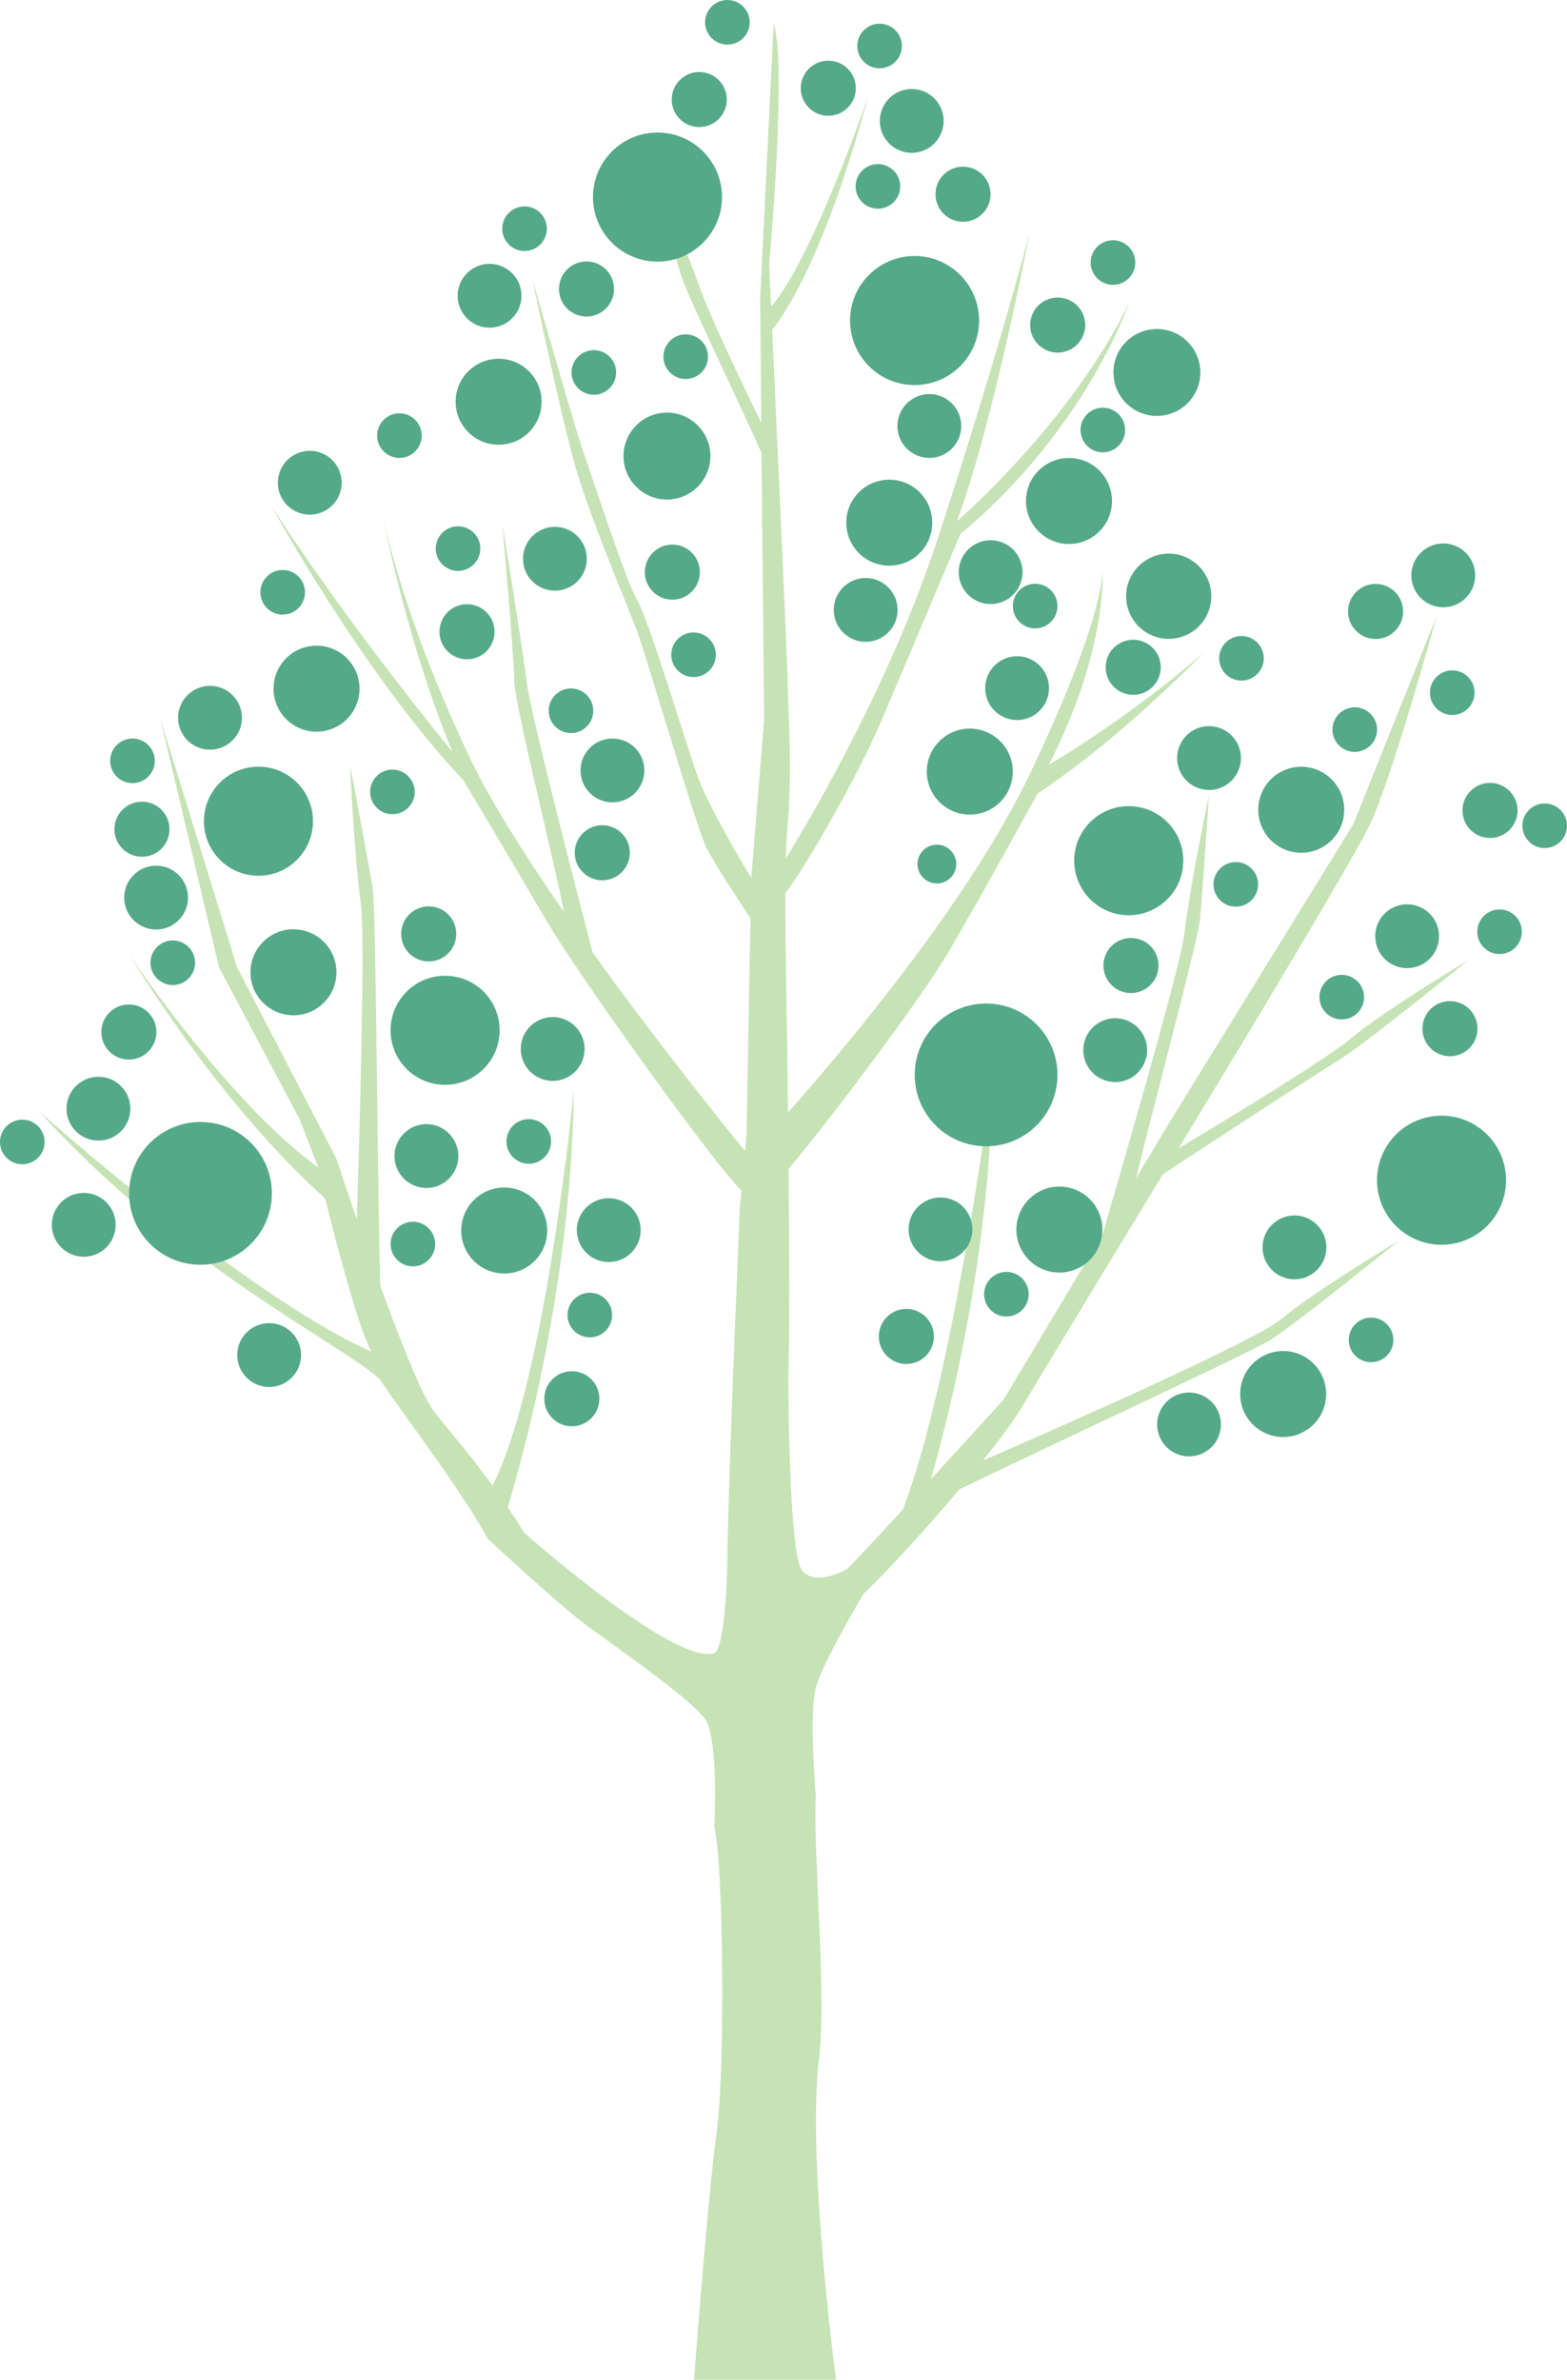 <?xml version="1.0" encoding="UTF-8"?><svg xmlns="http://www.w3.org/2000/svg" viewBox="0 0 203.77 309.37"><defs><style>.d{fill:#c5e3b4;}.e{fill:#54a989;}</style></defs><g id="a"/><g id="b"><g id="c"><g><path class="d" d="M4.88,144.29s27.04,24.19,43.41,31.42c-1.72-3.2-4.56-14.1-6.01-19.91-5.16-4.61-14.73-14.43-25.53-31.78,0,0,12.97,19.4,24.63,27.75l-2.35-6.14-10.55-19.87-7.62-32.29,9.97,32.29,12.9,24.84s1.1,3.34,2.67,7.91c.26-8.05,1.12-36.51,.56-40.7-.96-7.2-1.43-18.3-1.43-18.3,0,0,2.4,12.64,2.93,15.98,.47,2.97,.64,41.63,.99,51.66,2.42,6.65,5.03,13.31,6.59,15.75,1.11,1.72,4.2,5.01,8,10.23,6.99-13.68,10.58-51.5,10.58-51.5-.25,25.13-6.75,48.23-8.6,54.32,.71,1.05,1.44,2.16,2.18,3.34,0,0,19.35,17.14,24.63,15.65,1.32-.37,1.76-8.94,1.76-12.67s.69-22.36,.69-22.36l.92-22.85,.21-2.3c-3.38-3.2-21.05-27.72-25.43-35.21-4.57-7.82-10.69-18.07-10.69-18.07-13.35-14.22-25.07-35.83-25.07-35.83,9.48,14.85,23.61,32.11,23.61,32.11-4.7-11.42-7.58-23.44-9.01-30.4,1.43,6.24,4.58,17.11,11.32,31.24,2.69,5.64,7.22,12.78,12.19,19.94-1.09-5.95-6.4-26.88-6.44-29.89-.05-3.38-1.57-20.55-1.57-20.55,0,0,2.59,15.86,3.22,20.87,.48,3.8,6.07,25.43,8.52,34.86,8.49,11.79,17.24,22.65,19.83,25.83l.19-2.03,.5-28.26c-1.68-2.54-4.76-7.26-5.7-9.13-1.32-2.61-7.7-24.59-9.02-28.13-1.32-3.54-5.94-14.35-7.92-21.05-1.98-6.71-5.72-24.78-5.72-24.78,1.32,4.47,5.72,19.93,6.6,22.36,.88,2.42,5.5,16.77,7.04,19.38,1.54,2.61,6.38,18.82,7.92,23.1,1.16,3.22,5.04,9.91,6.91,13.04l1.67-20.49-.33-34.79c-2.81-6.31-9.59-20.35-10.43-22.98-1.05-3.26-4.65-15.69-4.65-15.69,0,0,4.67,10.38,7.1,17.32,1.23,3.52,5.74,12.91,7.95,17.46l-.15-16.16,1.76-35.77c1.76,5.47-.59,31.3-.59,31.3,0,0,.1,2.12,.25,5.5,5.27-5.95,12.65-27.36,12.65-27.36-5.66,20.69-10.79,28.26-12.51,30.37,.68,14.89,2.03,44.29,2.03,46.14,0,2.48,.66,11.36-.07,18.88-.09,.91-.15,2.2-.19,3.73,3.95-6.42,13.79-23.36,19.83-41.8,7.7-23.47,11.87-39.5,11.87-39.5,0,0-4.62,24.41-9.45,37.45,0,0,14.95-12.86,22.43-28.5,0,0-5.5,16.39-21.99,30.18,0,0-6.82,16.21-10.33,24.41-3.01,7.01-9.39,18.23-12.41,22.26-.03,8.02,.24,18.36,.24,20.09,0,.68,.04,3.94,.1,8.42,8.14-9.19,23.87-28.01,31.61-44.34,8.01-16.9,9.19-23.67,9.28-26.01,.08,3-.33,12.09-6.98,25.16,0,0,10.52-6.14,20.26-14.71-5.96,6.04-13.59,13-21.72,18.44,0,0-6.84,12.49-11.41,20.31-3.55,6.07-15.01,21.36-20.96,28.48,.09,9.89,.15,21.73-.04,27.21,0,0,.02,22.74,1.78,24.98,1.76,2.24,5.89-.19,5.89-.19,1.61-1.65,4.3-4.53,7.2-7.67,6.66-17.12,11.68-56.35,11.68-56.35-.23,22.95-5.67,44.22-8.02,52.38,4.95-5.39,9.49-10.4,9.49-10.4l12.86-21.5c2.55-8.74,10.1-34.8,10.6-38.87,.88-7.2,3.22-18.13,3.22-18.13,0,0-.85,12.78-1.17,16.15-.27,2.76-6.17,24.72-8.32,33.62l4.51-7.53,23.75-38.5,10.85-27.08s-5.86,21.36-8.8,27.32c-2.93,5.96-22.87,38.75-22.87,38.75,0,0-.72,1.19-1.91,3.14,6.08-3.64,19.33-11.66,22.47-14.32,4.1-3.48,15.25-10.18,15.25-10.18,0,0-13.49,10.93-16.71,12.92-2.9,1.79-18.65,12.02-23.05,14.96-5.82,9.58-16.23,26.71-18.32,30.25-.93,1.57-2.78,4.08-5.08,6.96,9.99-4.35,35.51-15.6,38.8-18.39,4.1-3.48,15.25-10.18,15.25-10.18,0,0-13.49,10.93-16.71,12.92-2.67,1.65-30.07,14.37-40.4,19.39-4.04,4.81-8.75,10-12.47,13.6,0,0-5.32,8.87-6.2,12.22-.88,3.35,0,14.18,0,14.18-.38,6.7,1.44,25.72,.44,33.76-1.66,13.35,2.2,42.03,2.2,42.03h-18.47s1.76-23.65,2.93-32.09c1.17-8.45,.88-35.27-.29-39.75,0,0,.59-11.43-1.17-14.04-1.76-2.61-12.02-9.69-15.54-12.3-3.52-2.61-12.75-11.18-12.75-11.18-3.45-6.4-11.2-16.42-14.07-20.78-5.1-4.65-26.17-14.73-44.42-34.96Z"/><g><path class="e" d="M118.56,19.87c2.29,0,4.15-1.86,4.15-4.15s-1.86-4.15-4.15-4.15-4.15,1.86-4.15,4.15,1.86,4.15,4.15,4.15Z"/><path class="e" d="M63.66,42.6c2.29,0,4.15-1.86,4.15-4.15s-1.86-4.15-4.15-4.15-4.15,1.86-4.15,4.15,1.86,4.15,4.15,4.15Z"/><path class="e" d="M86.73,64.94c3.12,0,5.65-2.53,5.65-5.65s-2.53-5.65-5.65-5.65-5.65,2.53-5.65,5.65,2.53,5.65,5.65,5.65Z"/><path class="e" d="M150.44,54.07c3.12,0,5.65-2.53,5.65-5.65s-2.53-5.65-5.65-5.65-5.65,2.53-5.65,5.65,2.53,5.65,5.65,5.65Z"/><path class="e" d="M72.16,76.79c2.29,0,4.15-1.86,4.15-4.15s-1.86-4.15-4.15-4.15-4.15,1.86-4.15,4.15,1.86,4.15,4.15,4.15Z"/><circle class="e" cx="40.28" cy="62.75" r="4.15" transform="translate(-32.75 47.71) rotate(-45.66)"/><path class="e" d="M27.31,97.46c2.29,0,4.15-1.86,4.15-4.15s-1.86-4.15-4.15-4.15-4.15,1.86-4.15,4.15,1.86,4.15,4.15,4.15Z"/><path class="e" d="M79.64,104.31c2.29,0,4.15-1.86,4.15-4.15s-1.86-4.15-4.15-4.15-4.15,1.86-4.15,4.15,1.86,4.15,4.15,4.15Z"/><path class="e" d="M20.3,120.84c2.29,0,4.15-1.86,4.15-4.15s-1.86-4.15-4.15-4.15-4.15,1.86-4.15,4.15,1.86,4.15,4.15,4.15Z"/><path class="e" d="M79.16,164.07c2.29,0,4.15-1.86,4.15-4.15s-1.86-4.15-4.15-4.15-4.15,1.86-4.15,4.15,1.86,4.15,4.15,4.15Z"/><path class="e" d="M12.8,148.28c2.29,0,4.15-1.86,4.15-4.15s-1.86-4.15-4.15-4.15-4.15,1.86-4.15,4.15,1.86,4.15,4.15,4.15Z"/><path class="e" d="M10.89,163.38c2.29,0,4.15-1.86,4.15-4.15s-1.86-4.15-4.15-4.15-4.15,1.86-4.15,4.15,1.86,4.15,4.15,4.15Z"/><path class="e" d="M35,180.31c2.29,0,4.15-1.86,4.15-4.15s-1.86-4.15-4.15-4.15-4.15,1.86-4.15,4.15,1.86,4.15,4.15,4.15Z"/><path class="e" d="M71.87,140.52c2.29,0,4.15-1.86,4.15-4.15s-1.86-4.15-4.15-4.15-4.15,1.86-4.15,4.15,1.86,4.15,4.15,4.15Z"/><path class="e" d="M112.57,83.44c2.29,0,4.15-1.86,4.15-4.15s-1.86-4.15-4.15-4.15-4.15,1.86-4.15,4.15,1.86,4.15,4.15,4.15Z"/><path class="e" d="M132.26,93.61c2.29,0,4.15-1.86,4.15-4.15s-1.86-4.15-4.15-4.15-4.15,1.86-4.15,4.15,1.86,4.15,4.15,4.15Z"/><path class="e" d="M128.82,78.53c2.29,0,4.15-1.86,4.15-4.15s-1.86-4.15-4.15-4.15-4.15,1.86-4.15,4.15,1.86,4.15,4.15,4.15Z"/><path class="e" d="M120.85,59.53c2.29,0,4.15-1.86,4.15-4.15s-1.86-4.15-4.15-4.15-4.15,1.86-4.15,4.15,1.86,4.15,4.15,4.15Z"/><path class="e" d="M55.45,154.44c2.29,0,4.15-1.86,4.15-4.15s-1.86-4.15-4.15-4.15-4.15,1.86-4.15,4.15,1.86,4.15,4.15,4.15Z"/><path class="e" d="M121.83,114.85c1.39,0,2.52-1.13,2.52-2.52s-1.13-2.52-2.52-2.52-2.52,1.13-2.52,2.52,1.13,2.52,2.52,2.52Z"/><path class="e" d="M182.98,125.86c2.29,0,4.15-1.86,4.15-4.15s-1.86-4.15-4.15-4.15-4.15,1.86-4.15,4.15,1.86,4.15,4.15,4.15Z"/><path class="e" d="M151.98,83.05c3.06,0,5.53-2.48,5.53-5.54s-2.48-5.54-5.53-5.54-5.54,2.48-5.54,5.54,2.48,5.54,5.54,5.54Z"/><path class="e" d="M157.22,102.7c2.29,0,4.15-1.86,4.15-4.15s-1.86-4.15-4.15-4.15-4.15,1.86-4.15,4.15,1.86,4.15,4.15,4.15Z"/><path class="e" d="M187.68,78.95c2.29,0,4.15-1.86,4.15-4.15s-1.86-4.15-4.15-4.15-4.15,1.86-4.15,4.15,1.86,4.15,4.15,4.15Z"/><path class="e" d="M168.33,166.31c2.29,0,4.15-1.86,4.15-4.15s-1.86-4.15-4.15-4.15-4.15,1.86-4.15,4.15,1.86,4.15,4.15,4.15Z"/><path class="e" d="M154.62,189.33c2.29,0,4.15-1.86,4.15-4.15s-1.86-4.15-4.15-4.15-4.15,1.86-4.15,4.15,1.86,4.15,4.15,4.15Z"/><circle class="e" cx="145.02" cy="136.52" r="4.15" transform="translate(-29.16 39.93) rotate(-14.26)"/><circle class="e" cx="122.3" cy="159.82" r="4.15" transform="translate(-77.19 133.29) rotate(-45)"/><path class="e" d="M126.11,105.9c3.09,0,5.59-2.5,5.59-5.59s-2.5-5.59-5.59-5.59-5.59,2.5-5.59,5.59,2.5,5.59,5.59,5.59Z"/><path class="e" d="M169.21,110.86c3.09,0,5.59-2.5,5.59-5.59s-2.5-5.59-5.59-5.59-5.59,2.5-5.59,5.59,2.5,5.59,5.59,5.59Z"/><circle class="e" cx="137.76" cy="159.86" r="5.59" transform="translate(-67.18 109.52) rotate(-35.45)"/><path class="e" d="M65.57,165.56c3.09,0,5.59-2.5,5.59-5.59s-2.5-5.59-5.59-5.59-5.59,2.5-5.59,5.59,2.5,5.59,5.59,5.59Z"/><path class="e" d="M41.16,95.12c3.09,0,5.59-2.5,5.59-5.59s-2.5-5.59-5.59-5.59-5.59,2.5-5.59,5.59,2.5,5.59,5.59,5.59Z"/><path class="e" d="M38.16,131.99c3.09,0,5.59-2.5,5.59-5.59s-2.5-5.59-5.59-5.59-5.59,2.5-5.59,5.59,2.5,5.59,5.59,5.59Z"/><circle class="e" cx="166.86" cy="181.22" r="5.59" transform="translate(-16.24 346.02) rotate(-89.35)"/><path class="e" d="M139.01,70.72c3.09,0,5.59-2.5,5.59-5.59s-2.5-5.59-5.59-5.59-5.59,2.5-5.59,5.59,2.5,5.59,5.59,5.59Z"/><path class="e" d="M115.64,73.54c3.09,0,5.59-2.5,5.59-5.59s-2.5-5.59-5.59-5.59-5.59,2.5-5.59,5.59,2.5,5.59,5.59,5.59Z"/><path class="e" d="M64.84,57.82c3.09,0,5.59-2.5,5.59-5.59s-2.5-5.59-5.59-5.59-5.59,2.5-5.59,5.59,2.5,5.59,5.59,5.59Z"/><circle class="e" cx="90.93" cy="12.94" r="3.58"/><path class="e" d="M107.71,15.05c1.97,0,3.58-1.6,3.58-3.58s-1.6-3.58-3.58-3.58-3.58,1.6-3.58,3.58,1.6,3.58,3.58,3.58Z"/><path class="e" d="M125.23,28.83c1.97,0,3.58-1.6,3.58-3.58s-1.6-3.58-3.58-3.58-3.58,1.6-3.58,3.58,1.6,3.58,3.58,3.58Z"/><path class="e" d="M137.54,45.84c1.97,0,3.58-1.6,3.58-3.58s-1.6-3.58-3.58-3.58-3.58,1.6-3.58,3.58,1.6,3.58,3.58,3.58Z"/><path class="e" d="M76.27,41.15c1.97,0,3.58-1.6,3.58-3.58s-1.6-3.58-3.58-3.58-3.58,1.6-3.58,3.58,1.6,3.58,3.58,3.58Z"/><path class="e" d="M87.43,77.96c1.97,0,3.58-1.6,3.58-3.58s-1.6-3.58-3.58-3.58-3.58,1.6-3.58,3.58,1.6,3.58,3.58,3.58Z"/><path class="e" d="M78.32,114.44c1.97,0,3.58-1.6,3.58-3.58s-1.6-3.58-3.58-3.58-3.58,1.6-3.58,3.58,1.6,3.58,3.58,3.58Z"/><path class="e" d="M60.73,85.71c1.97,0,3.58-1.6,3.58-3.58s-1.6-3.58-3.58-3.58-3.58,1.6-3.58,3.58,1.6,3.58,3.58,3.58Z"/><path class="e" d="M55.75,124.99c1.97,0,3.58-1.6,3.58-3.58s-1.6-3.58-3.58-3.58-3.58,1.6-3.58,3.58,1.6,3.58,3.58,3.58Z"/><path class="e" d="M74.36,185.42c1.97,0,3.58-1.6,3.58-3.58s-1.6-3.58-3.58-3.58-3.58,1.6-3.58,3.58,1.6,3.58,3.58,3.58Z"/><path class="e" d="M18.46,111.38c1.97,0,3.58-1.6,3.58-3.58s-1.6-3.58-3.58-3.58-3.58,1.6-3.58,3.58,1.6,3.58,3.58,3.58Z"/><circle class="e" cx="16.75" cy="134.17" r="3.58" transform="translate(-21.23 4.4) rotate(-9.2)"/><path class="e" d="M188.55,137.31c1.97,0,3.58-1.6,3.58-3.58s-1.6-3.58-3.58-3.58-3.58,1.6-3.58,3.58,1.6,3.58,3.58,3.58Z"/><path class="e" d="M178.88,83.07c1.97,0,3.58-1.6,3.58-3.58s-1.6-3.58-3.58-3.58-3.58,1.6-3.58,3.58,1.6,3.58,3.58,3.58Z"/><path class="e" d="M147.07,129.1c1.97,0,3.58-1.6,3.58-3.58s-1.6-3.58-3.58-3.58-3.58,1.6-3.58,3.58,1.6,3.58,3.58,3.58Z"/><path class="e" d="M147.36,90.33c1.97,0,3.58-1.6,3.58-3.58s-1.6-3.58-3.58-3.58-3.58,1.6-3.58,3.58,1.6,3.58,3.58,3.58Z"/><path class="e" d="M193.76,108.94c1.97,0,3.58-1.6,3.58-3.58s-1.6-3.58-3.58-3.58-3.58,1.6-3.58,3.58,1.6,3.58,3.58,3.58Z"/><path class="e" d="M117.86,177.32c1.97,0,3.58-1.6,3.58-3.58s-1.6-3.58-3.58-3.58-3.58,1.6-3.58,3.58,1.6,3.58,3.58,3.58Z"/><circle class="e" cx="187.46" cy="153.45" r="8.39" transform="translate(-41.33 233.09) rotate(-58.5)"/><path class="e" d="M118.93,50.06c4.63,0,8.39-3.76,8.39-8.39s-3.76-8.39-8.39-8.39-8.39,3.76-8.39,8.39,3.76,8.39,8.39,8.39Z"/><path class="e" d="M85.5,34.01c4.63,0,8.39-3.76,8.39-8.39s-3.76-8.39-8.39-8.39-8.39,3.76-8.39,8.39,3.76,8.39,8.39,8.39Z"/><path class="e" d="M33.61,113.85c3.91,0,7.09-3.17,7.09-7.09s-3.17-7.09-7.09-7.09-7.09,3.17-7.09,7.09,3.17,7.09,7.09,7.09Z"/><path class="e" d="M146.78,118.98c3.91,0,7.09-3.17,7.09-7.09s-3.17-7.09-7.09-7.09-7.09,3.17-7.09,7.09,3.17,7.09,7.09,7.09Z"/><path class="e" d="M57.88,141.03c3.91,0,7.09-3.17,7.09-7.09s-3.17-7.09-7.09-7.09-7.09,3.17-7.09,7.09,3.17,7.09,7.09,7.09Z"/><path class="e" d="M26.07,164.42c5.12,0,9.28-4.15,9.28-9.28s-4.15-9.28-9.28-9.28-9.28,4.15-9.28,9.28,4.15,9.28,9.28,9.28Z"/><path class="e" d="M128.23,149.02c5.12,0,9.28-4.15,9.28-9.28s-4.15-9.28-9.28-9.28-9.28,4.15-9.28,9.28,4.15,9.28,9.28,9.28Z"/><path class="e" d="M59.56,74.22c1.6,0,2.9-1.3,2.9-2.9s-1.3-2.9-2.9-2.9-2.9,1.3-2.9,2.9,1.3,2.9,2.9,2.9Z"/><path class="e" d="M188.85,92.95c1.6,0,2.9-1.3,2.9-2.9s-1.3-2.9-2.9-2.9-2.9,1.3-2.9,2.9,1.3,2.9,2.9,2.9Z"/><path class="e" d="M200.87,110.25c1.6,0,2.9-1.3,2.9-2.9s-1.3-2.9-2.9-2.9-2.9,1.3-2.9,2.9,1.3,2.9,2.9,2.9Z"/><path class="e" d="M134.61,81.69c1.6,0,2.9-1.3,2.9-2.9s-1.3-2.9-2.9-2.9-2.9,1.3-2.9,2.9,1.3,2.9,2.9,2.9Z"/><path class="e" d="M143.41,58.8c1.6,0,2.9-1.3,2.9-2.9s-1.3-2.9-2.9-2.9-2.9,1.3-2.9,2.9,1.3,2.9,2.9,2.9Z"/><path class="e" d="M174.48,132.53c1.6,0,2.9-1.3,2.9-2.9s-1.3-2.9-2.9-2.9-2.9,1.3-2.9,2.9,1.3,2.9,2.9,2.9Z"/><path class="e" d="M178.29,177.09c1.6,0,2.9-1.3,2.9-2.9s-1.3-2.9-2.9-2.9-2.9,1.3-2.9,2.9,1.3,2.9,2.9,2.9Z"/><path class="e" d="M53.69,164.63c1.6,0,2.9-1.3,2.9-2.9s-1.3-2.9-2.9-2.9-2.9,1.3-2.9,2.9,1.3,2.9,2.9,2.9Z"/><path class="e" d="M76.7,173.86c1.6,0,2.9-1.3,2.9-2.9s-1.3-2.9-2.9-2.9-2.9,1.3-2.9,2.9,1.3,2.9,2.9,2.9Z"/><path class="e" d="M89.17,49.27c1.6,0,2.9-1.3,2.9-2.9s-1.3-2.9-2.9-2.9-2.9,1.3-2.9,2.9,1.3,2.9,2.9,2.9Z"/><path class="e" d="M144.73,37.03c1.6,0,2.9-1.3,2.9-2.9s-1.3-2.9-2.9-2.9-2.9,1.3-2.9,2.9,1.3,2.9,2.9,2.9Z"/><path class="e" d="M90.19,88.02c1.6,0,2.9-1.3,2.9-2.9s-1.3-2.9-2.9-2.9-2.9,1.3-2.9,2.9,1.3,2.9,2.9,2.9Z"/><path class="e" d="M36.76,79.9c1.6,0,2.9-1.3,2.9-2.9s-1.3-2.9-2.9-2.9-2.9,1.3-2.9,2.9,1.3,2.9,2.9,2.9Z"/><path class="e" d="M51.03,105.85c1.6,0,2.9-1.3,2.9-2.9s-1.3-2.9-2.9-2.9-2.9,1.3-2.9,2.9,1.3,2.9,2.9,2.9Z"/><path class="e" d="M161.44,88.48c1.6,0,2.9-1.3,2.9-2.9s-1.3-2.9-2.9-2.9-2.9,1.3-2.9,2.9,1.3,2.9,2.9,2.9Z"/><path class="e" d="M176.17,97.75c1.6,0,2.9-1.3,2.9-2.9s-1.3-2.9-2.9-2.9-2.9,1.3-2.9,2.9,1.3,2.9,2.9,2.9Z"/><path class="e" d="M160.7,117.87c1.6,0,2.9-1.3,2.9-2.9s-1.3-2.9-2.9-2.9-2.9,1.3-2.9,2.9,1.3,2.9,2.9,2.9Z"/><path class="e" d="M195,124.03c1.6,0,2.9-1.3,2.9-2.9s-1.3-2.9-2.9-2.9-2.9,1.3-2.9,2.9,1.3,2.9,2.9,2.9Z"/><path class="e" d="M74.25,95.3c1.6,0,2.9-1.3,2.9-2.9s-1.3-2.9-2.9-2.9-2.9,1.3-2.9,2.9,1.3,2.9,2.9,2.9Z"/><path class="e" d="M77.22,51.32c1.6,0,2.9-1.3,2.9-2.9s-1.3-2.9-2.9-2.9-2.9,1.3-2.9,2.9,1.3,2.9,2.9,2.9Z"/><path class="e" d="M68.76,151.29c1.6,0,2.9-1.3,2.9-2.9s-1.3-2.9-2.9-2.9-2.9,1.3-2.9,2.9,1.3,2.9,2.9,2.9Z"/><path class="e" d="M130.87,171.15c1.6,0,2.9-1.3,2.9-2.9s-1.3-2.9-2.9-2.9-2.9,1.3-2.9,2.9,1.3,2.9,2.9,2.9Z"/><path class="e" d="M22.47,128.06c1.6,0,2.9-1.3,2.9-2.9s-1.3-2.9-2.9-2.9-2.9,1.3-2.9,2.9,1.3,2.9,2.9,2.9Z"/><path class="e" d="M17.23,101.81c1.6,0,2.9-1.3,2.9-2.9s-1.3-2.9-2.9-2.9-2.9,1.3-2.9,2.9,1.3,2.9,2.9,2.9Z"/><path class="e" d="M51.94,59.53c1.6,0,2.9-1.3,2.9-2.9s-1.3-2.9-2.9-2.9-2.9,1.3-2.9,2.9,1.3,2.9,2.9,2.9Z"/><path class="e" d="M68.21,32.63c1.6,0,2.9-1.3,2.9-2.9s-1.3-2.9-2.9-2.9-2.9,1.3-2.9,2.9,1.3,2.9,2.9,2.9Z"/><path class="e" d="M94.59,5.8c1.6,0,2.9-1.3,2.9-2.9s-1.3-2.9-2.9-2.9-2.9,1.3-2.9,2.9,1.3,2.9,2.9,2.9Z"/><path class="e" d="M114.38,8.88c1.6,0,2.9-1.3,2.9-2.9s-1.3-2.9-2.9-2.9-2.9,1.3-2.9,2.9,1.3,2.9,2.9,2.9Z"/><path class="e" d="M114.16,27.13c1.6,0,2.9-1.3,2.9-2.9s-1.3-2.9-2.9-2.9-2.9,1.3-2.9,2.9,1.3,2.9,2.9,2.9Z"/><path class="e" d="M2.9,151.36c1.6,0,2.9-1.3,2.9-2.9s-1.3-2.9-2.9-2.9-2.9,1.3-2.9,2.9,1.3,2.9,2.9,2.9Z"/></g></g></g></g></svg>